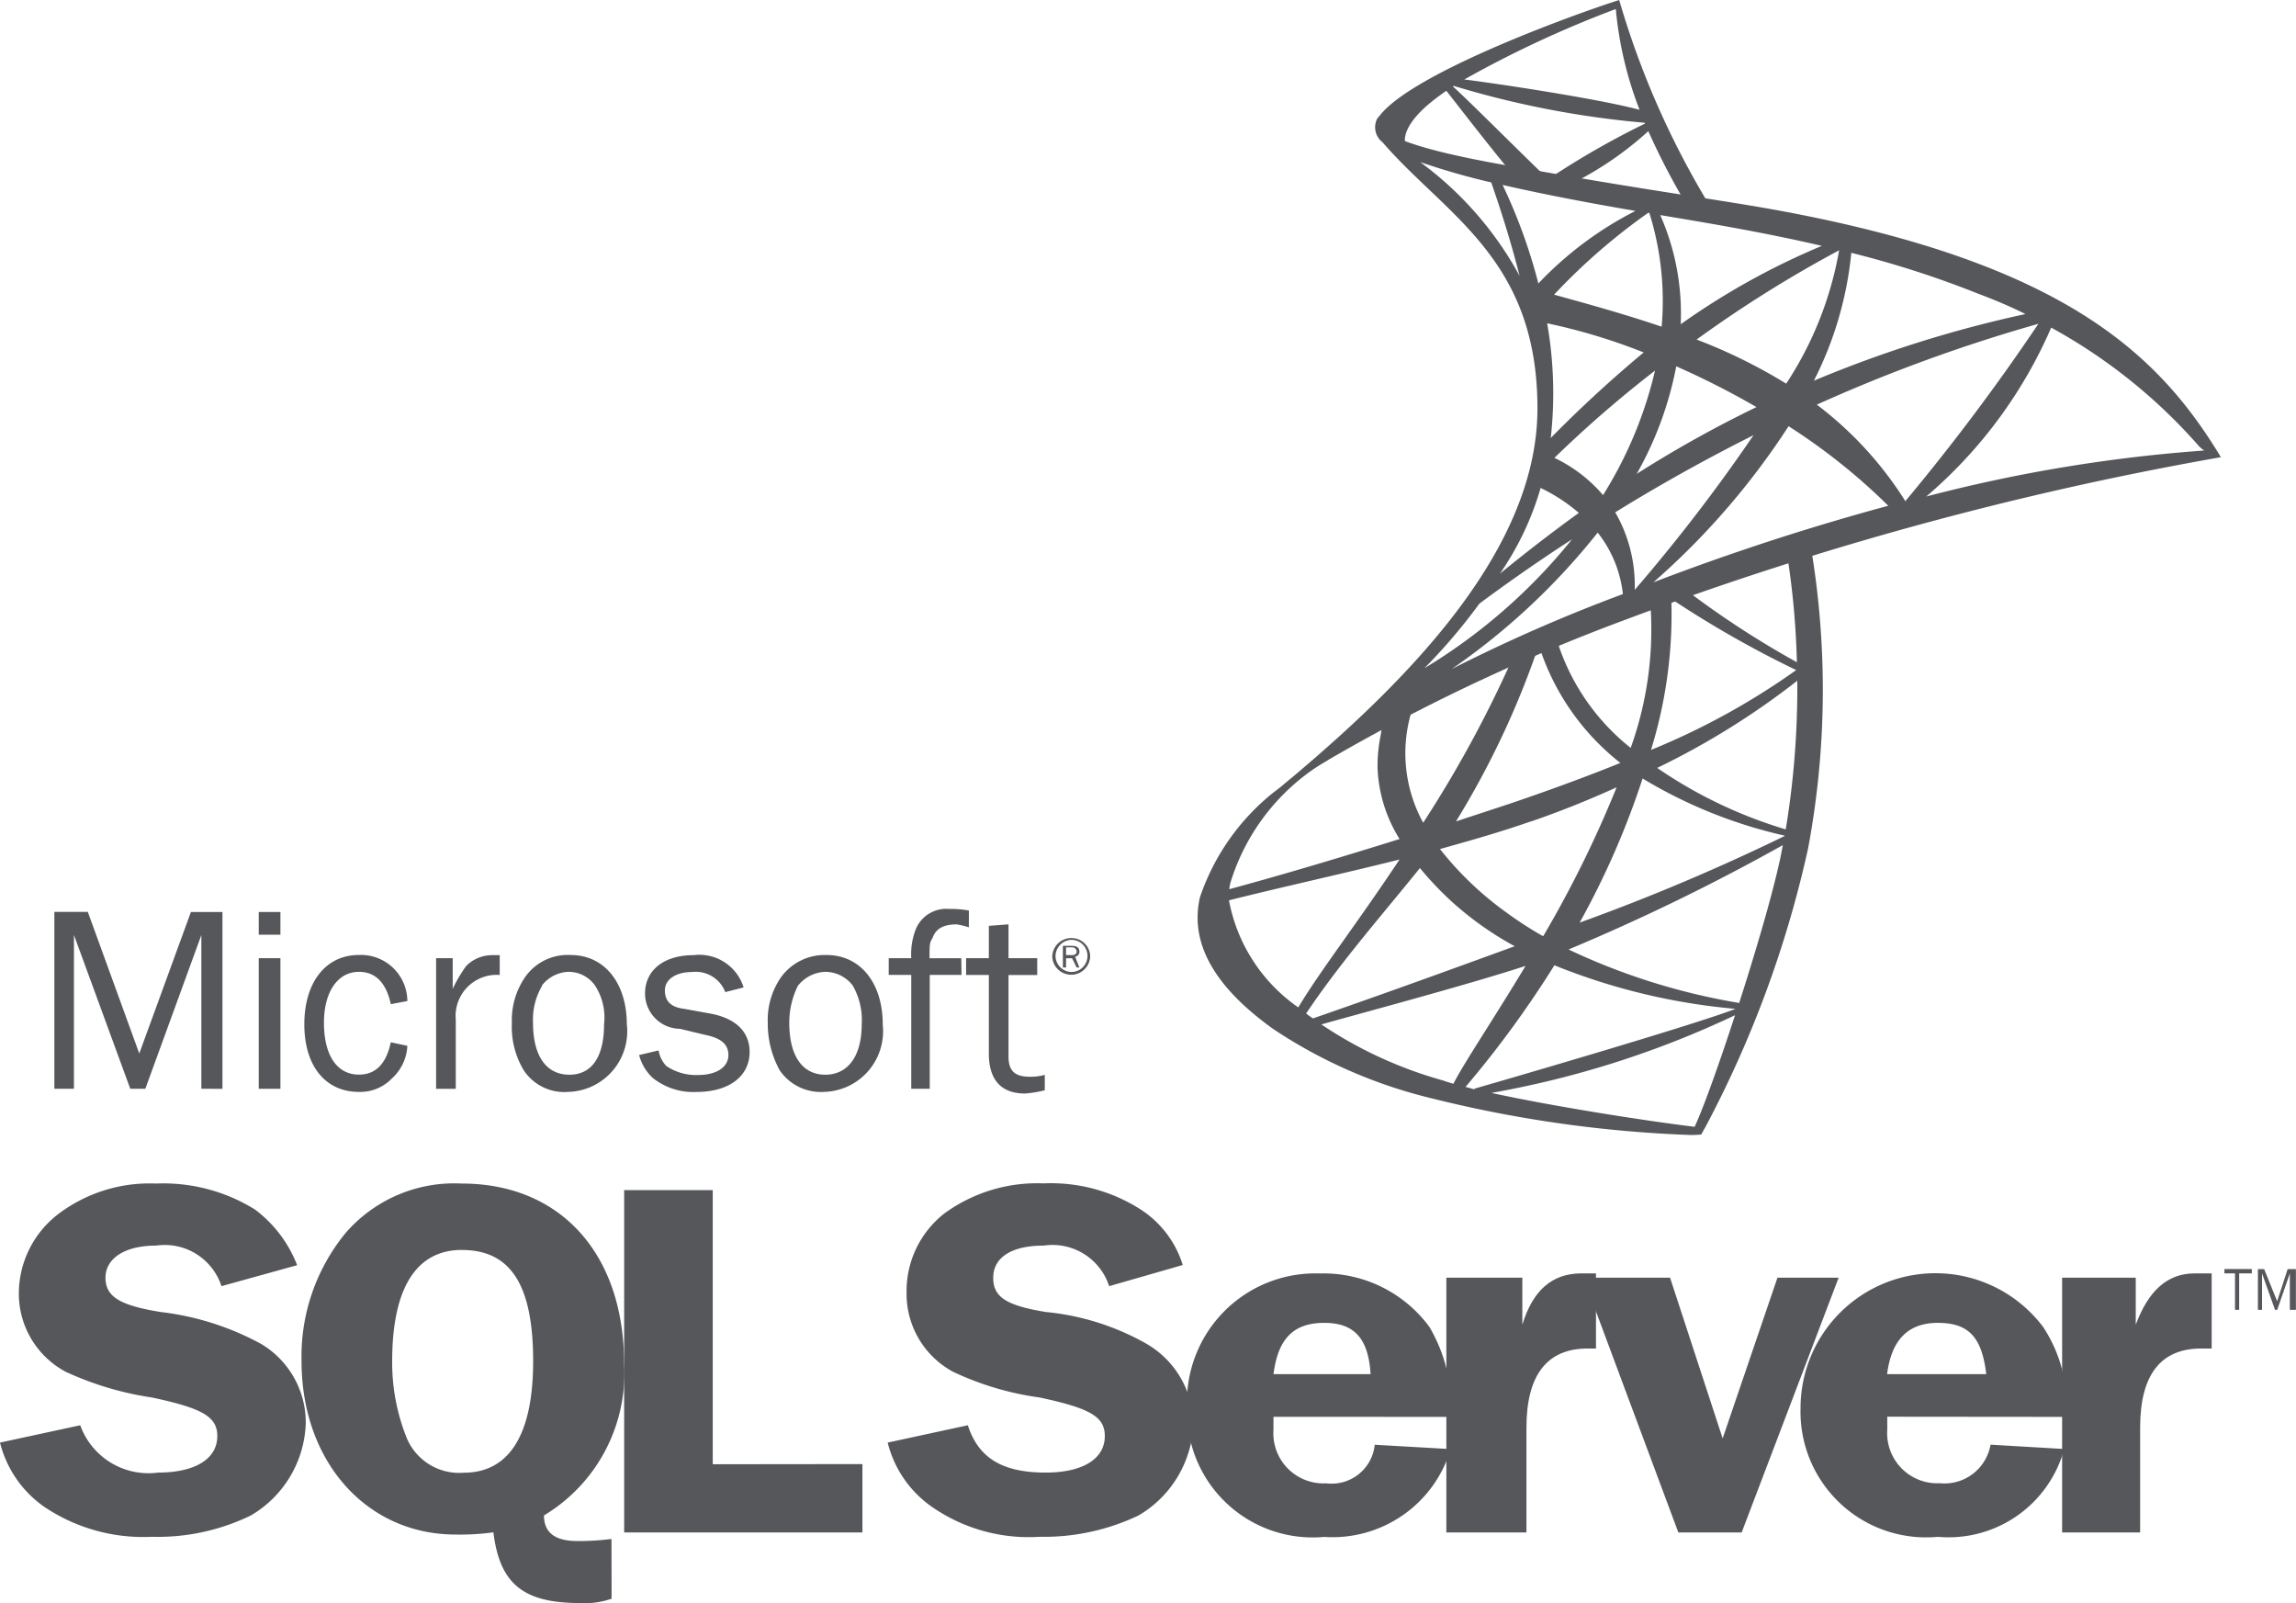<svg xmlns="http://www.w3.org/2000/svg" width="53" height="37" viewBox="0 0 53 37">
  <g id="Vector_Smart_Object" data-name="Vector Smart Object" transform="translate(-81.265 -87.787)">
    <path id="Path_1467" data-name="Path 1467" d="M86.377,117.469a1.377,1.377,0,0,0-1.51-.936c-.729,0-1.167.3-1.167.742s.341.638,1.27.79a6.4,6.4,0,0,1,2.33.741,2.112,2.112,0,0,1,1.023,1.829,2.561,2.561,0,0,1-1.266,2.125,4.917,4.917,0,0,1-2.286.493,4.09,4.09,0,0,1-2.482-.69,2.565,2.565,0,0,1-1.024-1.484l1.852-.4a1.675,1.675,0,0,0,1.8,1.092c.826,0,1.364-.3,1.364-.843,0-.447-.344-.641-1.51-.89a7.258,7.258,0,0,1-1.993-.595A2.045,2.045,0,0,1,81.7,117.62a2.315,2.315,0,0,1,.926-1.827,3.492,3.492,0,0,1,2.238-.692,4.013,4.013,0,0,1,2.288.6,2.921,2.921,0,0,1,.972,1.284Z" fill="#56575a" fill-rule="evenodd"/>
    <path id="Path_1468" data-name="Path 1468" d="M91.926,116.634c1.117,0,1.646.79,1.646,2.568,0,1.73-.577,2.572-1.6,2.572a1.313,1.313,0,0,1-1.315-.793,4.661,4.661,0,0,1-.339-1.78c0-1.733.586-2.568,1.608-2.568m3.454,6.67a5.874,5.874,0,0,1-.783.048c-.53,0-.775-.2-.775-.591a3.826,3.826,0,0,0,1.849-3.508c0-2.521-1.461-4.151-3.745-4.151a3.319,3.319,0,0,0-2.678,1.135,4.482,4.482,0,0,0-1.022,2.965c0,2.321,1.505,4,3.553,4a5.611,5.611,0,0,0,.875-.051c.147,1.184.682,1.632,2,1.632a1.878,1.878,0,0,0,.729-.1Z" fill="#56575a" fill-rule="evenodd"/>
    <path id="Path_1469" data-name="Path 1469" d="M101.173,121.575v1.578h-5.5v-7.9h2.045v6.326Z" fill="#56575a" fill-rule="evenodd"/>
    <path id="Path_1470" data-name="Path 1470" d="M106.868,117.469a1.374,1.374,0,0,0-1.51-.936c-.784,0-1.166.3-1.166.742s.291.638,1.214.79a5.835,5.835,0,0,1,2.337.741,2.172,2.172,0,0,1,1.07,1.829,2.56,2.56,0,0,1-1.265,2.125,5.079,5.079,0,0,1-2.287.493,3.911,3.911,0,0,1-2.482-.69,2.552,2.552,0,0,1-1.023-1.484l1.85-.4c.243.745.778,1.092,1.8,1.092.827,0,1.362-.3,1.362-.843,0-.447-.338-.641-1.506-.89a6.807,6.807,0,0,1-2-.595,2.042,2.042,0,0,1-1.07-1.827,2.273,2.273,0,0,1,.875-1.827,3.635,3.635,0,0,1,2.287-.692,3.837,3.837,0,0,1,2.238.6,2.349,2.349,0,0,1,.975,1.284Z" fill="#56575a" fill-rule="evenodd"/>
    <path id="Path_1471" data-name="Path 1471" d="M110.662,119.5c.1-.792.439-1.184,1.171-1.184.68,0,1.019.343,1.07,1.184Zm4.091.986a3.617,3.617,0,0,0-.491-2.075,3.032,3.032,0,0,0-2.525-1.235,2.964,2.964,0,0,0-3.069,3.117,2.9,2.9,0,0,0,3.165,2.963,2.845,2.845,0,0,0,2.919-2.027l-1.753-.1a1,1,0,0,1-1.121.89,1.157,1.157,0,0,1-1.217-1.235v-.3Z" fill="#56575a" fill-rule="evenodd"/>
    <path id="Path_1472" data-name="Path 1472" d="M114.652,123.153v-5.879h1.754v1.085c.239-.787.682-1.185,1.365-1.185h.335v1.734h-.193c-.921,0-1.412.592-1.412,1.826v2.419Z" fill="#56575a" fill-rule="evenodd"/>
    <path id="Path_1473" data-name="Path 1473" d="M121.469,123.153h-1.462l-2.191-5.879h2l1.214,3.709,1.265-3.709h1.412Z" fill="#56575a" fill-rule="evenodd"/>
    <path id="Path_1474" data-name="Path 1474" d="M124.826,119.5c.1-.792.486-1.184,1.171-1.184.724,0,1.018.343,1.118,1.184Zm4.137.986a3.3,3.3,0,0,0-.535-2.075,3.113,3.113,0,0,0-5.6,1.881A2.9,2.9,0,0,0,126,123.254a2.766,2.766,0,0,0,2.914-2.027l-1.7-.1a1.08,1.08,0,0,1-1.17.89,1.157,1.157,0,0,1-1.214-1.235v-.3Z" fill="#56575a" fill-rule="evenodd"/>
    <path id="Path_1475" data-name="Path 1475" d="M128.866,123.153v-5.879h1.7v1.085c.292-.787.731-1.185,1.362-1.185h.39v1.734h-.242c-.923,0-1.409.592-1.409,1.826v2.419Z" fill="#56575a" fill-rule="evenodd"/>
    <path id="Path_1476" data-name="Path 1476" d="M85.913,112.913v-3.548l-1.293,3.548h-.348l-1.3-3.548v3.548h-.452v-4.081h.772L84.48,112.1l1.192-3.266H86.4v4.081Z" fill="#56575a" fill-rule="evenodd"/>
    <path id="Path_1477" data-name="Path 1477" d="M87.238,109.9h.5v3.014h-.5Zm0-1.066h.5v.524h-.5Z" fill="#56575a" fill-rule="evenodd"/>
    <path id="Path_1478" data-name="Path 1478" d="M90.668,111.922a1.079,1.079,0,0,1-.349.746,1.014,1.014,0,0,1-.769.318c-.773,0-1.26-.6-1.26-1.56s.487-1.6,1.26-1.6a1.071,1.071,0,0,1,1.118,1.063l-.382.072c-.106-.493-.352-.746-.736-.746-.489,0-.807.464-.807,1.172,0,.781.318,1.2.807,1.2.385,0,.63-.247.736-.746Z" fill="#56575a" fill-rule="evenodd"/>
    <path id="Path_1479" data-name="Path 1479" d="M91.332,112.914V109.9h.383v.708a3.322,3.322,0,0,1,.312-.529.845.845,0,0,1,.6-.249H92.8v.457a.948.948,0,0,0-1.014,1.034v1.594Z" fill="#56575a" fill-rule="evenodd"/>
    <path id="Path_1480" data-name="Path 1480" d="M95.735,111.428a1.4,1.4,0,0,1-1.359,1.558,1.123,1.123,0,0,1-1.018-.494,1.939,1.939,0,0,1-.277-1.1,1.748,1.748,0,0,1,.312-1.065,1.2,1.2,0,0,1,1.047-.5c.771,0,1.294.637,1.294,1.6m-1.954-.892a1.535,1.535,0,0,0-.211.854c0,.781.314,1.2.84,1.2s.8-.424.8-1.166a1.351,1.351,0,0,0-.209-.892.746.746,0,0,0-.627-.316.82.82,0,0,0-.6.316" fill="#56575a" fill-rule="evenodd"/>
    <path id="Path_1481" data-name="Path 1481" d="M96.467,112.029a.708.708,0,0,0,.175.356,1.217,1.217,0,0,0,.737.211c.417,0,.7-.176.7-.461,0-.248-.171-.389-.522-.462l-.595-.143a.815.815,0,0,1-.807-.815c0-.528.422-.885,1.121-.885a1.068,1.068,0,0,1,1.154.745l-.423.108a.729.729,0,0,0-.763-.464c-.388,0-.631.177-.631.425s.14.39.453.426l.595.108c.592.109.908.424.908.886,0,.57-.489.923-1.223.923a1.5,1.5,0,0,1-1.011-.322,1.1,1.1,0,0,1-.317-.53Z" fill="#56575a" fill-rule="evenodd"/>
    <path id="Path_1482" data-name="Path 1482" d="M101.641,111.428a1.4,1.4,0,0,1-1.361,1.558,1.152,1.152,0,0,1-1.014-.494,2.228,2.228,0,0,1-.278-1.1,1.725,1.725,0,0,1,.315-1.065,1.243,1.243,0,0,1,1.045-.5c.77,0,1.294.637,1.294,1.6m-1.958-.892a1.93,1.93,0,0,0-.2.854c0,.781.314,1.2.832,1.2s.841-.424.841-1.166a1.6,1.6,0,0,0-.208-.892.8.8,0,0,0-.633-.316.843.843,0,0,0-.628.316" fill="#56575a" fill-rule="evenodd"/>
    <path id="Path_1483" data-name="Path 1483" d="M103.46,110.286h-.733v2.627H102.3v-2.627h-.52V109.9h.52a1.579,1.579,0,0,1,.107-.674.758.758,0,0,1,.77-.462,2.239,2.239,0,0,1,.453.036v.388a1.809,1.809,0,0,0-.281-.068c-.316,0-.488.107-.559.317-.068.109-.068.141-.068.464h.733Z" fill="#56575a" fill-rule="evenodd"/>
    <path id="Path_1484" data-name="Path 1484" d="M105.382,112.948a2.713,2.713,0,0,1-.454.075c-.559,0-.837-.321-.837-.925v-1.811h-.525V109.9h.525v-.746l.454-.035v.781h.663v.388h-.663v1.883c0,.321.14.465.486.465a1.177,1.177,0,0,0,.352-.044Z" fill="#56575a" fill-rule="evenodd"/>
    <path id="Path_1485" data-name="Path 1485" d="M106.43,109.865a.438.438,0,0,1-.875,0,.439.439,0,0,1,.455-.429.428.428,0,0,1,.42.429m-.8,0a.378.378,0,0,0,.348.353.371.371,0,1,0,0-.741.382.382,0,0,0-.348.388m.488.25-.106-.214h-.139v.214H105.8v-.5h.208c.106,0,.174.036.174.142a.114.114,0,0,1-.1.108l.1.25Zm-.106-.286c.071,0,.106-.036.106-.072a.1.1,0,0,0-.106-.107h-.139v.178Z" fill="#56575a" fill-rule="evenodd"/>
    <path id="Path_1486" data-name="Path 1486" d="M132.857,118.015v-.841h-.244v-.1h.632v.1h-.292v.841Z" fill="#56575a" fill-rule="evenodd"/>
    <path id="Path_1487" data-name="Path 1487" d="M134.123,118.015v-.841l-.291.841h-.051l-.3-.841v.841h-.095v-.939h.144l.3.742.242-.742h.191v.939Z" fill="#56575a" fill-rule="evenodd"/>
    <path id="Path_1488" data-name="Path 1488" d="M113.9,91.407c-.5-.392.028-.949.34-1.213.125-.105.261-.207.412-.312.385.491,1.376,1.777,1.761,2.186l.691-.055c-.354-.315-1.869-1.843-2.3-2.23l.018-.014a21.578,21.578,0,0,0,4.409.851.03.03,0,0,1,.005.02,19.1,19.1,0,0,0-2.145,1.223l.577.1a7.808,7.808,0,0,0,1.646-1.149,16.221,16.221,0,0,0,.869,1.674l.559.062a19.758,19.758,0,0,1-2.1-4.762c-.736.227-4.807,1.66-5.553,2.7-.291.4.549.719.818.92m4.656-3.418a8.546,8.546,0,0,0,.549,2.331c-.944-.253-3.251-.6-4.045-.7a25.222,25.222,0,0,1,3.5-1.627" fill="#56575a"/>
    <path id="Path_1489" data-name="Path 1489" d="M132.439,98.187c-1.4-2.247-3.559-4.312-9.984-5.518-1.363-.256-2.973-.457-5.783-.957-.984-.171-3.943-.634-3.575-1.25a.433.433,0,0,0,.08.606c1.47,1.7,3.578,2.69,3.578,6.144,0,3.171-2.811,6.114-5.631,8.489-.149.122-.3.25-.454.38a44.46,44.46,0,0,1,8.161-4.009,77.155,77.155,0,0,1,13.7-3.734M119,101.4a3.367,3.367,0,0,0-.45-1.79c.931-.575,2-1.183,3.193-1.78A39.7,39.7,0,0,1,119,101.4h0m.311-8.7h.027a6.819,6.819,0,0,1,.284,2.626c-.845-.286-1.687-.519-2.483-.739a14.123,14.123,0,0,1,2.172-1.888m2.5,4.483a27.314,27.314,0,0,0-2.765,1.541,8.131,8.131,0,0,0,.913-2.482,19.005,19.005,0,0,1,1.852.941m-1.382-1.559a28.478,28.478,0,0,1,3.29-2.06,8.151,8.151,0,0,1-1.222,3.078,12.325,12.325,0,0,0-2.068-1.018m-3.281,2.729a27.074,27.074,0,0,1,2.321-2.012,9.47,9.47,0,0,1-1.2,2.873,3.381,3.381,0,0,0-1.124-.86m.562,1.273c-.684.494-1.289.968-1.818,1.4a6.782,6.782,0,0,0,.939-1.978,3.969,3.969,0,0,1,.879.573m1.5-3.7a29.1,29.1,0,0,0-2.145,1.974,9.339,9.339,0,0,0-.083-2.647,13.638,13.638,0,0,1,2.229.673m-1.655,4.312a13,13,0,0,1-3.407,2.975,13.276,13.276,0,0,0,1.27-1.492c.513-.379,1.237-.9,2.137-1.483m.592-.155a2.764,2.764,0,0,1,.582,1.419,37.728,37.728,0,0,0-3.951,1.73,15.593,15.593,0,0,0,3.37-3.149m4.407-2.454a13.971,13.971,0,0,1,2.3,1.835,56.059,56.059,0,0,0-5.422,1.767,17.2,17.2,0,0,0,3.119-3.6m.653-.5a36.8,36.8,0,0,1,5.115-1.866,49.2,49.2,0,0,1-3.071,4.093h.01a.024.024,0,0,1-.018.005l.008-.006a8.384,8.384,0,0,0-2.044-2.227m4.833-2.094a27.8,27.8,0,0,0-4.9,1.542A8.27,8.27,0,0,0,124,93.622a22.67,22.67,0,0,1,2.934.945c.386.145.752.3,1.1.475m-4.714-1.581a16.785,16.785,0,0,0-3.258,1.809,5.631,5.631,0,0,0-.472-2.519c1.25.207,2.5.423,3.73.71m-4.3-.808a8.215,8.215,0,0,0-2.244,1.676,12.529,12.529,0,0,0-.825-2.274c1.146.263,2.36.479,3.069.6m-4.981-1.131a16.423,16.423,0,0,0,1.649.473c.274.787.488,1.5.655,2.157a8,8,0,0,0-2.3-2.63m11.684,7.724a10.721,10.721,0,0,0,2.887-3.9,12.539,12.539,0,0,1,3.38,2.7.7.7,0,0,0,.153.136,35.3,35.3,0,0,0-6.419,1.062" fill="#56575a"/>
    <path id="Path_1490" data-name="Path 1490" d="M123.066,100.379c-.024-.109-.448.137-.555.164a18.831,18.831,0,0,1,.233,2.527,21.1,21.1,0,0,1-2.659-1.743l-.252.134a.783.783,0,0,0-.01-.11l-.406.139c-.129.1-.078-.015-.062.149a8.071,8.071,0,0,1-.448,3.408,5.1,5.1,0,0,1-1.719-2.539c-.087.035-.173.064-.258.1-.1.037-.153.017-.125.126a5.593,5.593,0,0,0,1.864,2.66c-.742.3-1.576.609-2.512.927-.334.112-.775.254-1.283.423a20.039,20.039,0,0,0,1.924-4.1l-.572.232a27.321,27.321,0,0,1-2.04,3.792c-.023.035-.044.072-.069.105a3.331,3.331,0,0,1-.243-2.648l-.008.022c.052-.166-.5.248-.554.276-.16.072-.149.193-.18.354a3.439,3.439,0,0,0-.068.74,3.34,3.34,0,0,0,.508,1.633c-1.213.379-2.607.8-3.931,1.158a1.178,1.178,0,0,1,.023-.136,4.947,4.947,0,0,1,2.241-2.838l.263-.322-1.5,1.058a5.249,5.249,0,0,0-1.705,2.428c-.292,1.282.67,2.3,1.681,3.028a11.382,11.382,0,0,0,3.635,1.6,28.915,28.915,0,0,0,6,.854,2.46,2.46,0,0,0,.258-.011s.073-.14.084-.151a25.292,25.292,0,0,0,2.38-6.444,19.859,19.859,0,0,0,.061-6.992m-3.216,1.228a24.113,24.113,0,0,0,2.882,1.641,16.535,16.535,0,0,1-3.352,1.843,10.594,10.594,0,0,0,.469-3.484m-3.247,5.138c.7-.24,1.369-.512,1.985-.792a26.054,26.054,0,0,1-1.692,3.431c-.006,0-.01,0-.016,0a8.457,8.457,0,0,1-.855-.555,7.521,7.521,0,0,1-1.515-1.451c.718-.2,1.419-.4,2.095-.637m-6.963,1.82c1.267-.318,2.61-.61,3.934-.941-.983,1.482-1.835,2.573-2.337,3.413a3.871,3.871,0,0,1-1.6-2.472m1.781,2.613c.793-1.185,1.754-2.273,2.627-3.357a7.7,7.7,0,0,0,.708.75,7.5,7.5,0,0,0,1.48,1.054c-1.537.561-3.137,1.14-4.658,1.666-.05-.035-.107-.073-.157-.113m3.4,1.621c-.088-.026-.171-.05-.24-.076a9.677,9.677,0,0,1-2.808-1.293c.628-.181,3.375-.912,4.713-1.351-.75,1.248-1.417,2.233-1.661,2.712a.011.011,0,0,1,0,.008m5.563.993c-1.056-.127-3.234-.464-4.69-.782a22.093,22.093,0,0,0,5.624-1.793c-.367,1.125-.73,2.141-.933,2.575m-5.06-.886a.176.176,0,0,0-.037.02c-.067-.023-.128-.038-.191-.054a23.824,23.824,0,0,0,2.051-2.807,14.519,14.519,0,0,0,4.179,1.005c-.926.367-5.768,1.77-6,1.835m7.019-5.238c-.174.8-.548,2.07-.932,3.267a14.88,14.88,0,0,1-3.939-1.234,48.205,48.205,0,0,0,4.946-2.408c-.025.127-.047.258-.074.375m.118-.587a48.131,48.131,0,0,1-4.734,2,18.92,18.92,0,0,0,1.453-3.326,11,11,0,0,0,3.281,1.319v.01m.024-.154a10.571,10.571,0,0,1-2.968-1.419,17.867,17.867,0,0,0,3.234-2.012,20.045,20.045,0,0,1-.267,3.431" fill="#56575a"/>
  </g>
</svg>
